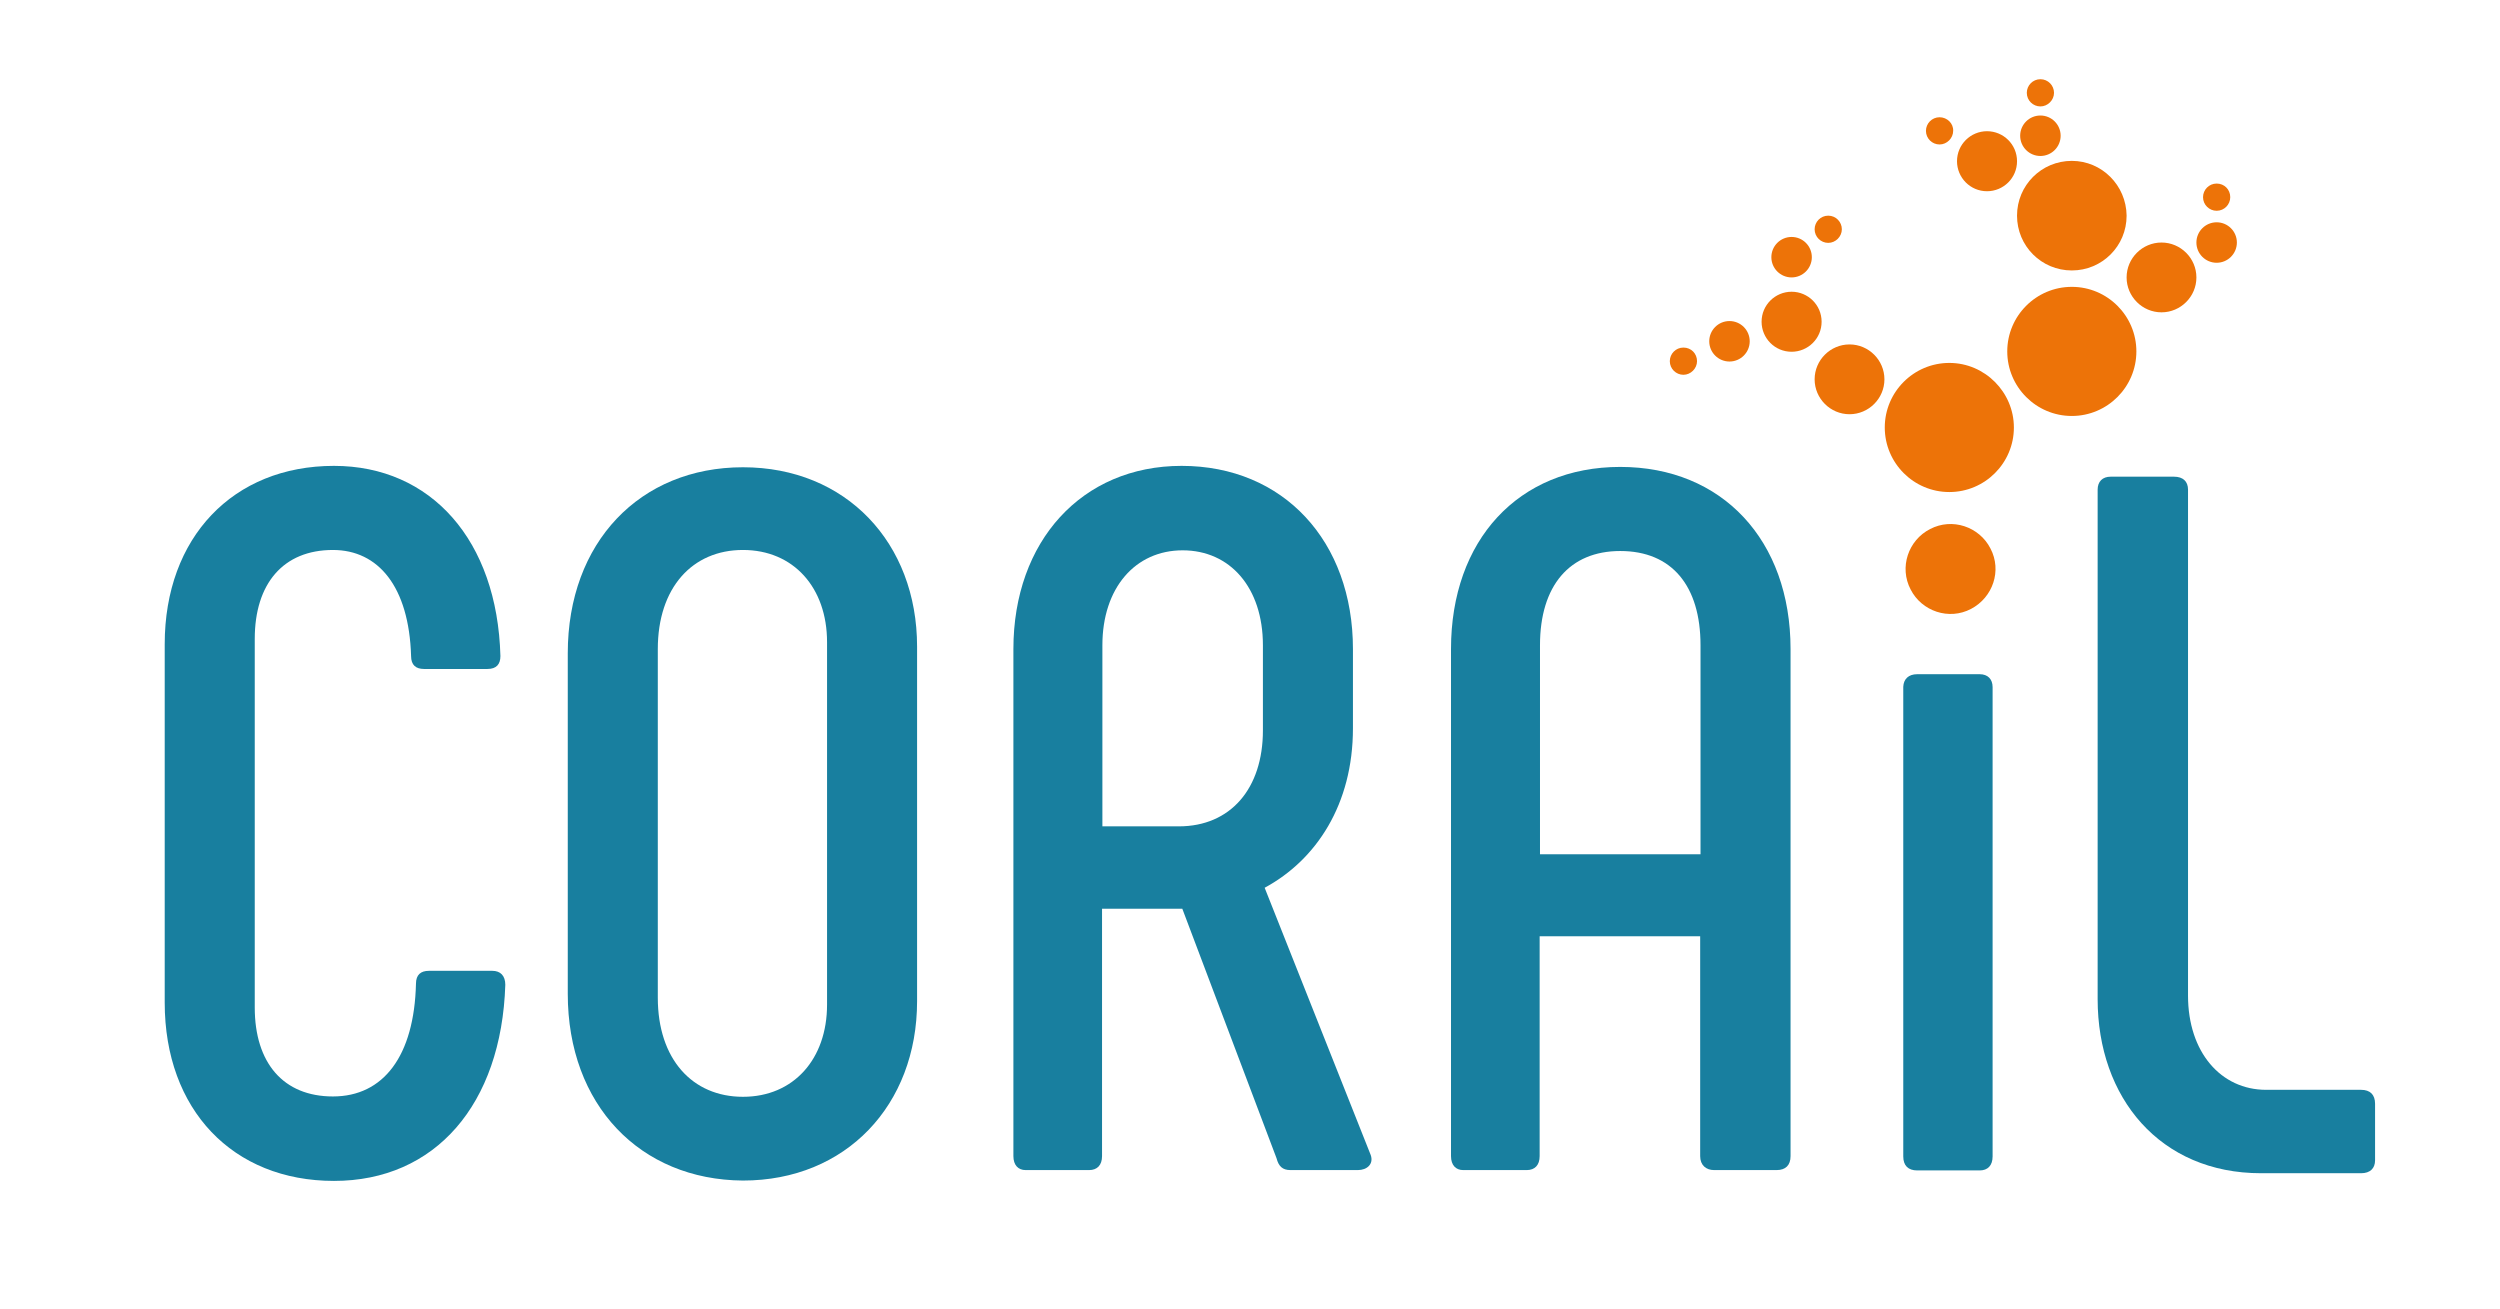 <?xml version="1.0" encoding="UTF-8"?> <!-- Generator: Adobe Illustrator 24.0.1, SVG Export Plug-In . SVG Version: 6.00 Build 0) --> <svg xmlns="http://www.w3.org/2000/svg" xmlns:xlink="http://www.w3.org/1999/xlink" id="Calque_1" x="0px" y="0px" viewBox="0 0 716.4 375.1" xml:space="preserve"> <path fill="#ED7308" d="M558.6,104c-10.2,0-18.5,8.3-18.5,18.5c0,10.2,8.3,18.5,18.5,18.5c10.2,0,18.5-8.3,18.5-18.5 C577.1,112.4,568.8,104,558.6,104z"></path> <path fill="#ED7308" d="M593.7,82.2c-10.2,0-18.5,8.3-18.5,18.5c0,10.2,8.3,18.5,18.5,18.5s18.5-8.3,18.5-18.5 C612.2,90.5,603.9,82.2,593.7,82.2z"></path> <path fill="#ED7308" d="M593.7,46.1c-8.7,0-15.7,7-15.7,15.7c0,8.7,7,15.7,15.7,15.7c8.7,0,15.7-7,15.7-15.7 C609.3,53.1,602.3,46.1,593.7,46.1z"></path> <path fill="#ED7308" d="M530,98.7c-5.5,0-10,4.5-10,10c0,5.5,4.5,10,10,10c5.5,0,10-4.5,10-10C540,103.2,535.5,98.7,530,98.7z"></path> <path fill="#ED7308" d="M619.4,69.5c-5.5,0-10,4.5-10,10c0,5.5,4.5,10,10,10s10-4.5,10-10C629.4,74,624.9,69.5,619.4,69.5z"></path> <path fill="#ED7308" d="M513.4,83.6c-4.7,0-8.6,3.8-8.6,8.6c0,4.7,3.8,8.6,8.6,8.6c4.7,0,8.6-3.8,8.6-8.6 C522,87.4,518.1,83.6,513.4,83.6z"></path> <path fill="#ED7308" d="M569.4,37.6c-4.7,0-8.6,3.8-8.6,8.6c0,4.7,3.8,8.6,8.6,8.6c4.7,0,8.6-3.8,8.6-8.6 C578,41.4,574.1,37.6,569.4,37.6z"></path> <path fill="#ED7308" d="M495.6,92c-3.2,0-5.8,2.6-5.8,5.8c0,3.2,2.6,5.8,5.8,5.8s5.8-2.6,5.8-5.8C501.4,94.6,498.8,92,495.6,92z"></path> <path fill="#ED7308" d="M635.2,63.7c-3.2,0-5.8,2.6-5.8,5.8c0,3.2,2.6,5.8,5.8,5.8s5.8-2.6,5.8-5.8C641,66.3,638.4,63.7,635.2,63.7z "></path> <path fill="#ED7308" d="M584.7,33.1c-3.2,0-5.8,2.6-5.8,5.8c0,3.2,2.6,5.8,5.8,5.8s5.8-2.6,5.8-5.8 C590.5,35.7,587.9,33.1,584.7,33.1z"></path> <path fill="#ED7308" d="M513.4,67.9c-3.2,0-5.8,2.6-5.8,5.8c0,3.2,2.6,5.8,5.8,5.8s5.8-2.6,5.8-5.8 C519.2,70.5,516.6,67.9,513.4,67.9z"></path> <path fill="#ED7308" d="M482.4,99.6c-2.2,0-3.9,1.8-3.9,3.9c0,2.2,1.8,3.9,3.9,3.9s3.9-1.8,3.9-3.9 C486.3,101.3,484.6,99.6,482.4,99.6z"></path> <path fill="#ED7308" d="M523.9,61.8c-2.2,0-3.9,1.8-3.9,3.9c0,2.2,1.8,3.9,3.9,3.9s3.9-1.8,3.9-3.9 C527.8,63.6,526.1,61.8,523.9,61.8z"></path> <path fill="#ED7308" d="M555.8,33.6c-2.2,0-3.9,1.8-3.9,3.9c0,2.2,1.8,3.9,3.9,3.9s3.9-1.8,3.9-3.9C559.8,35.4,558,33.6,555.8,33.6z "></path> <path fill="#ED7308" d="M635.2,52.6c-2.2,0-3.9,1.8-3.9,3.9c0,2.2,1.8,3.9,3.9,3.9c2.2,0,3.9-1.8,3.9-3.9 C639.1,54.3,637.4,52.6,635.2,52.6z"></path> <path fill="#ED7308" d="M584.7,22.7c-2.2,0-3.9,1.8-3.9,3.9c0,2.2,1.8,3.9,3.9,3.9s3.9-1.8,3.9-3.9 C588.6,24.5,586.9,22.7,584.7,22.7z"></path> <path fill="#ED7308" d="M553.1,151.6c-6.3,3.2-8.9,11-5.6,17.3c3.2,6.3,11,8.9,17.3,5.6s8.9-11,5.6-17.3 C567.2,150.9,559.4,148.3,553.1,151.6z"></path> <path fill="#187F9F" d="M47.2,287.3V184.6c0-30.6,19.6-51.1,48.5-51.1c27.8,0,46.8,21.3,47.7,54.5c0,2.3-1.1,3.7-3.7,3.7h-18.2 c-2.3,0-3.7-1.1-3.7-3.7c-0.6-19.9-9.4-30.4-22.4-30.4c-14.2,0-22.4,9.6-22.4,25.5v105.6c0,15.9,8.2,25.5,22.4,25.5 c14.5,0,23.3-11.6,23.8-32.3c0-2.6,1.4-3.7,3.7-3.7h18.2c2.3,0,3.7,1.4,3.7,4c-1.1,34.3-20.1,56.2-49.1,56.2S47.2,318,47.2,287.3z"></path> <path fill="#187F9F" d="M162.7,284.8v-97.6c0-31.8,20.7-53.3,50.2-53.3c29.5,0,49.9,21.6,49.9,51.4v101.6 c0,29.8-20.4,51.4-49.9,51.4C183.4,338.1,162.7,316.6,162.7,284.8z M237,287.9V184c0-15.6-9.6-26.4-24.1-26.4 c-14.5,0-24.4,10.8-24.4,28.4v99.9c0,17.6,9.9,28.4,24.4,28.4C227.4,314.3,237,303.5,237,287.9z"></path> <path fill="#187F9F" d="M290.4,331.3V186c0-30.9,19.6-52.5,48.2-52.5c29.2,0,49.1,21.6,49.1,52.5v22.7c0,21.8-10.5,37.7-25.3,45.7 l30.4,76.6c0.9,2.6-1.1,4.3-3.7,4.3h-19.3c-2.3,0-3.4-1.1-4-3.4l-27-71.5h-23v70.9c0,2.6-1.4,4-3.7,4h-18.2 C291.8,335.3,290.4,333.9,290.4,331.3z M337.8,236.8c14.8,0,24.1-10.8,24.1-27.5v-24.4c0-16.5-9.4-27.2-23-27.2s-23,10.8-23,27.2 v51.9H337.8z"></path> <path fill="#187F9F" d="M415.8,331.3V186c0-31.2,19.3-52.2,48.5-52.2c29.2,0,48.8,21,48.8,52.2v145.3c0,2.6-1.4,4-4,4h-17.9 c-2.3,0-4-1.4-4-4v-63h-46v63c0,2.6-1.4,4-3.7,4h-18.2C417.2,335.3,415.8,333.9,415.8,331.3z M487.3,244.8v-59.9c0-17-8.2-27-23-27 c-14.5,0-23,9.9-23,27v59.9H487.3z"></path> <path fill="#187F9F" d="M549.4,193.2h17.9c2.3,0,3.7,1.4,3.7,3.7v134.5c0,2.6-1.4,4-3.7,4h-17.9c-2.6,0-4-1.4-4-4V196.8 C545.5,194.6,546.9,193.2,549.4,193.2z"></path> <path fill="#187F9F" d="M676.6,312.3c2.6,0,4,1.4,4,4v16.2c0,2.3-1.4,3.7-4,3.7h-28.7c-28.9,0-46.8-21.6-46.8-49.9V140.3 c0-2.3,1.4-3.7,3.7-3.7h18.2c2.6,0,4,1.4,4,3.7v145c0,16.2,9.4,27,22.4,27H676.6z"></path> </svg> 